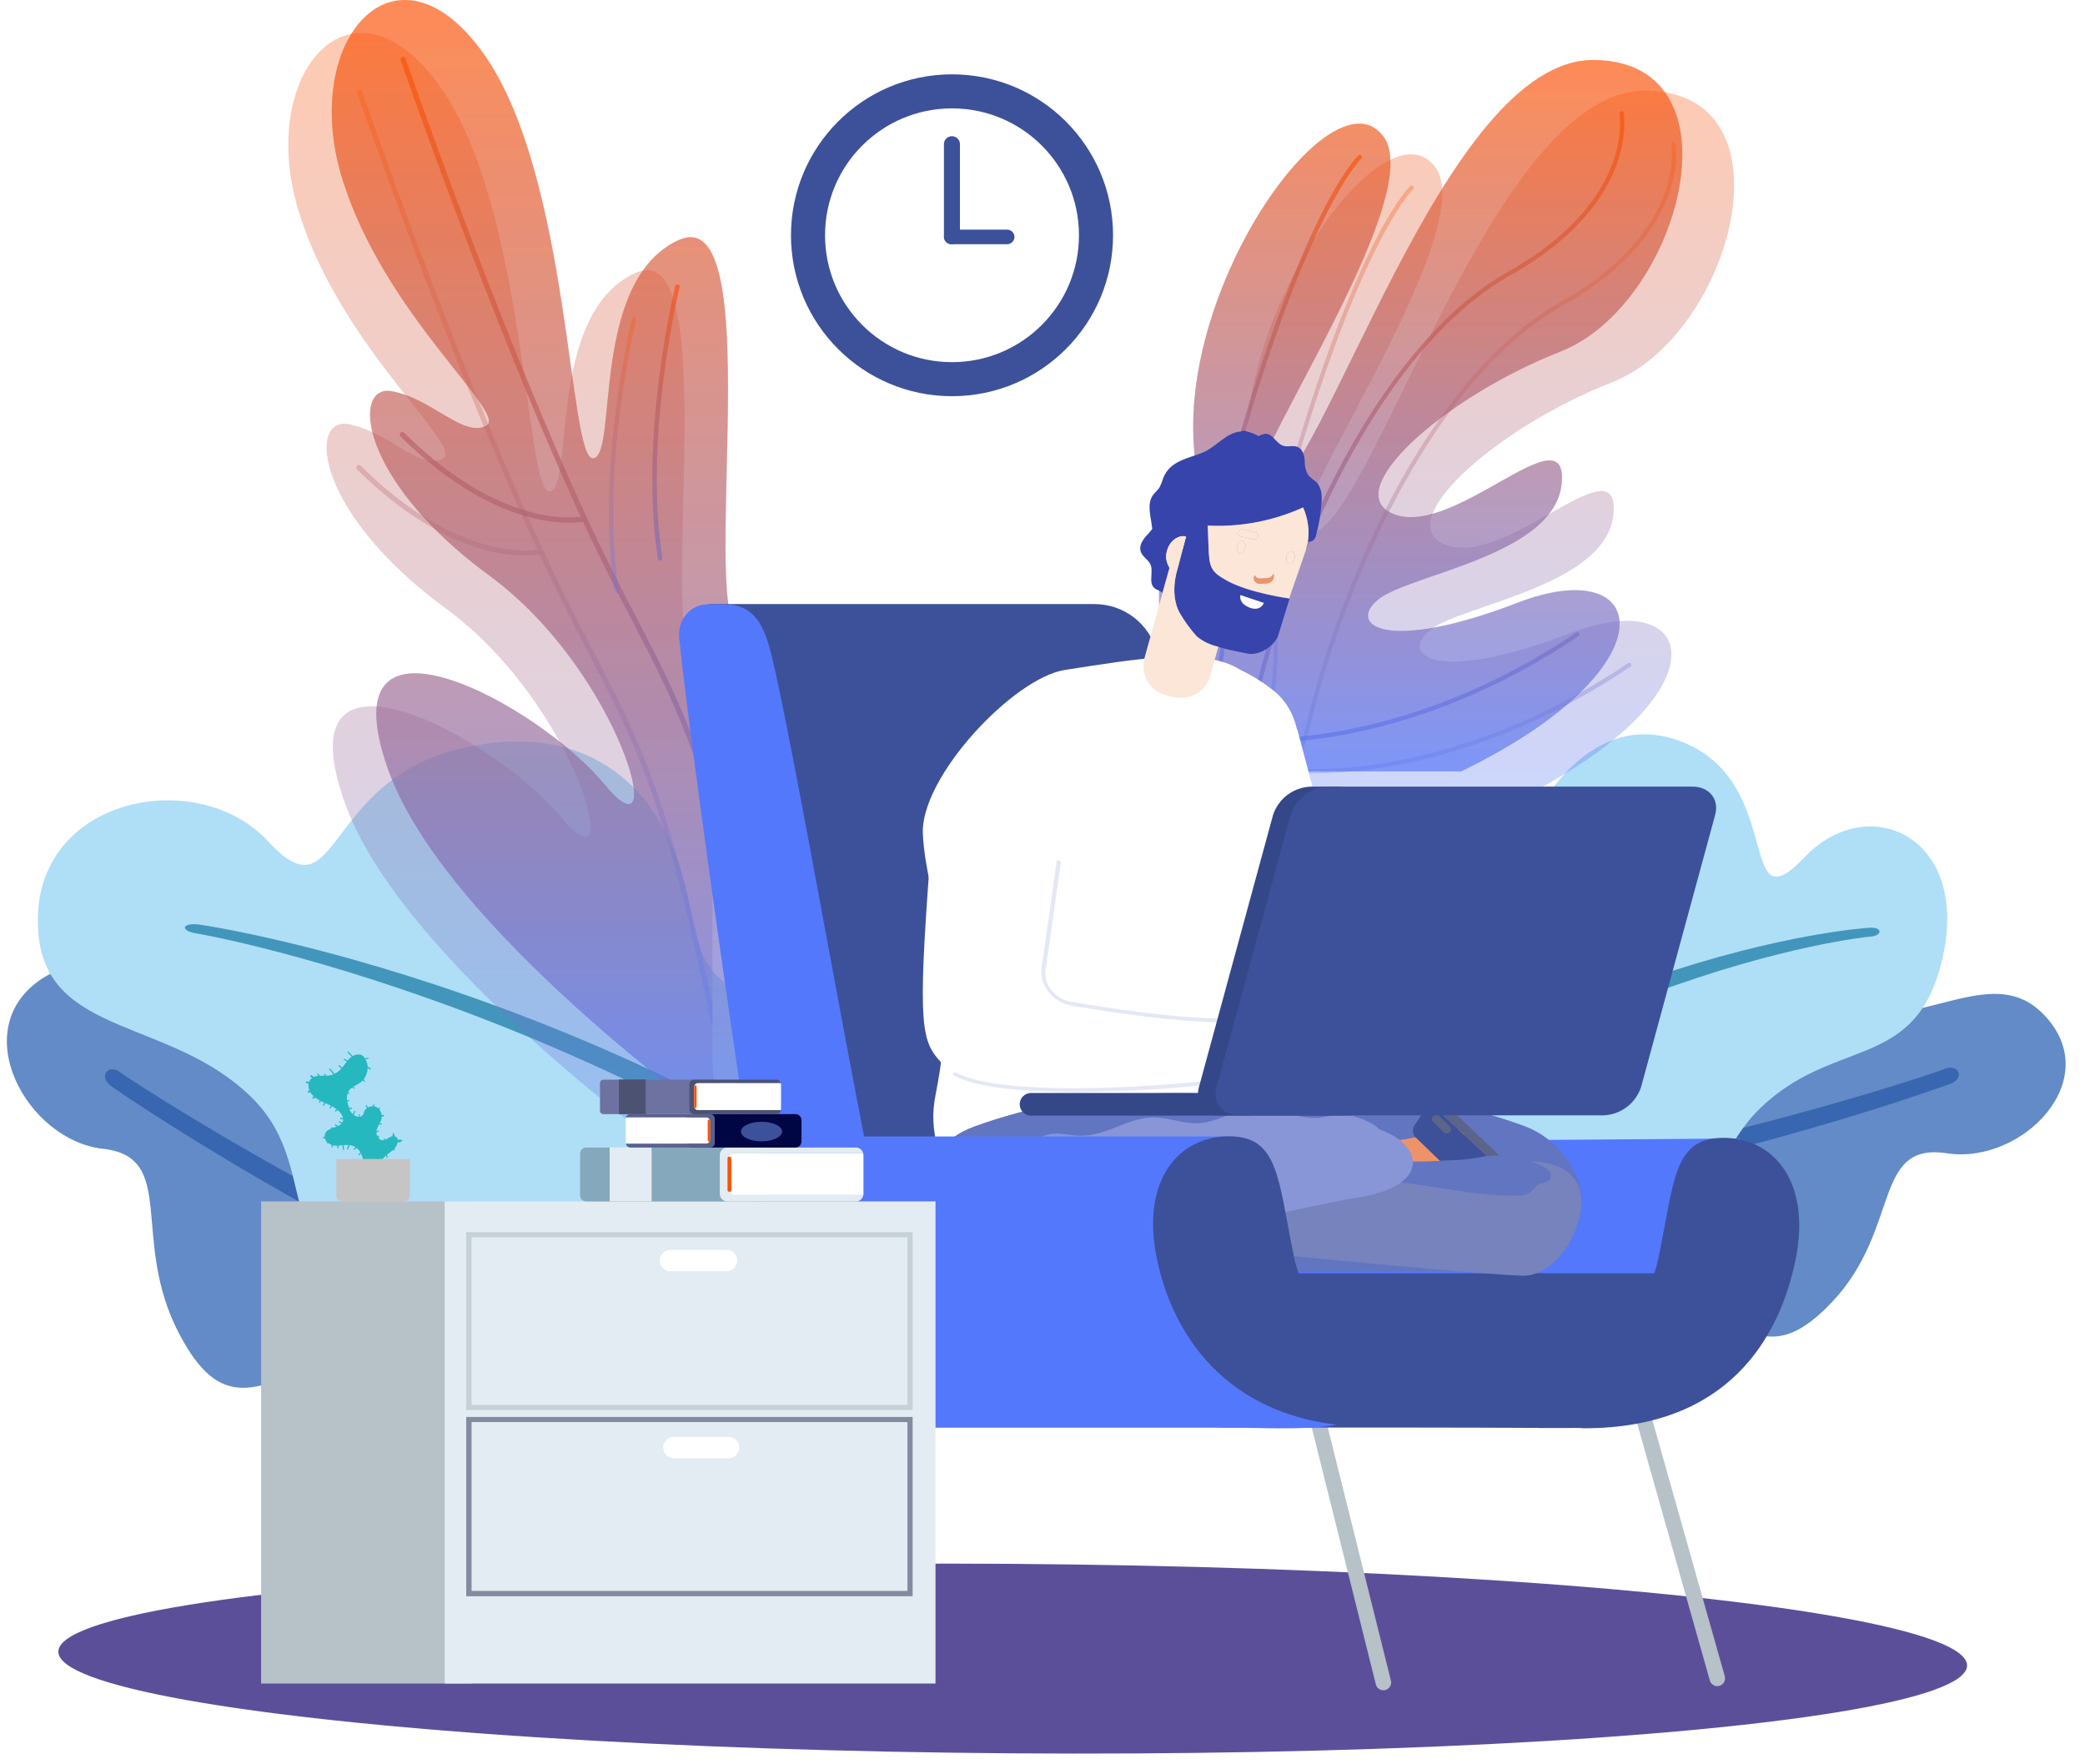 <svg width="260" height="220" viewBox="0 0 260 220" fill="none" xmlns="http://www.w3.org/2000/svg">
<path d="M5.331 121.98C12.645 117.237 18.703 126.967 28.676 128.566C38.668 130.164 44.52 119.235 57.41 130.999C65.361 138.248 54.507 144.211 66.772 150.164C79.038 156.116 81.221 151.527 85.546 158.144C93.092 169.645 75.589 186.979 63.339 180.988C51.088 174.998 52.406 163.107 42.124 168.504C31.845 173.919 27.427 175.918 22.379 166.381C16.137 154.571 22.261 144.273 12.82 143.242C3.379 142.211 -4.369 128.25 5.312 121.982L5.331 121.98Z" fill="#628BC7"/>
<path d="M116.34 177.463L114.999 180.062C66.044 171.636 14.044 135.625 13.7 135.32C12.238 134.02 13.68 132.543 15.139 133.825C15.483 134.13 67.988 169.127 116.34 177.463Z" fill="#3866B0"/>
<path d="M254.754 126.413C248.728 120.281 240.712 127.583 230.71 126.534C220.69 125.478 217.448 114.107 202.372 121.54C193.075 126.118 202.256 134.243 189.072 136.565C175.887 138.887 174.792 134.181 169.143 139.095C159.295 147.628 172.39 167.725 185.568 165.365C198.746 163.004 200.105 151.896 208.856 159.364C217.602 166.848 221.433 169.766 228.429 162.387C237.083 153.246 233.439 142.378 242.8 143.809C252.162 145.239 262.75 134.527 254.771 126.419L254.754 126.413Z" fill="#628BC7"/>
<path d="M135.322 150.255L136.117 152.931C185.398 156.333 243.045 135.25 243.439 135.049C245.116 134.194 244.003 132.519 242.332 133.359C241.938 133.559 183.998 153.603 135.322 150.255Z" fill="#3866B0"/>
<ellipse cx="126.285" cy="206.817" rx="119.012" ry="11.813" transform="rotate(0.417 126.285 206.817)" fill="#5C4F9A"/>
<path d="M4.792 116.484C5.964 129.293 21.262 126.938 31.319 136.787C41.394 146.634 31.271 159.331 54.471 162.833C68.76 164.992 67.795 158.26 81.904 175.144C94.331 190.013 96.812 166.214 110.782 170.421C128.807 175.852 130.422 136.129 113.834 127.878C97.246 119.626 89.017 130.204 86.081 113.405C83.129 96.608 71.96 89.987 57.701 93.275C40.048 97.355 42.437 114.662 33.425 104.906C24.412 95.15 3.255 99.556 4.792 116.484Z" fill="#AFDEF7"/>
<path d="M135.389 172.611C84.896 127.005 25.221 116.491 24.619 116.413C22.345 116.091 22.65 114.977 24.923 115.299C25.525 115.376 86.375 124.257 137.482 170.435L135.389 172.611Z" fill="#4396BB"/>
<path d="M241.837 121.002C238.269 133.36 228.462 129.55 219.543 138.145C210.612 146.737 214.688 160.105 198.28 161.216C188.174 161.902 190.284 155.442 177.107 170.486C165.501 183.734 168.988 160.312 158.653 163.025C145.317 166.528 152.84 127.683 165.818 121.292C178.795 114.9 182.053 126.016 187.675 109.948C193.309 93.883 202.277 88.542 211.182 93.157C222.204 98.879 216.841 115.497 225.035 106.889C233.228 98.282 246.544 104.669 241.837 121.002Z" fill="#AFDEF7"/>
<path d="M146.257 160.548C190.202 121.139 232.733 116.814 233.156 116.798C234.759 116.709 234.795 115.594 233.192 115.682C232.769 115.698 189.801 118.317 145.317 158.222L146.257 160.548Z" fill="#4396BB"/>
<path d="M60.226 6.585C71.158 21.788 70.868 57.505 73.98 57.151C77.092 56.797 73.518 35.025 84.612 29.944C95.706 24.863 87.511 74.035 91.898 78.647C92.858 79.656 93.591 79.373 94.259 78.304V128.033C94.259 137.687 102.155 145.586 111.808 145.586H113.515C114.761 146.805 114.561 147.617 111.796 147.611C100.812 147.589 94.47 143.708 94.47 143.708C84.29 136.44 54.723 114.12 48.325 95.744C40.566 73.458 67.187 87.807 75.451 97.874C83.714 107.941 77.417 83.796 61.023 71.776C44.63 59.755 43.834 47.839 48.882 48.784C53.929 49.727 57.703 54.547 60.613 53.1C63.522 51.654 47.823 39.245 42.63 22.121C37.436 4.996 49.295 -8.616 60.228 6.587L60.226 6.585Z" fill="url(#paint0_linear_637_21862)" fill-opacity="0.3"/>
<path d="M49.941 53.96C50.066 53.835 50.267 53.834 50.392 53.96C56.948 60.489 62.699 62.974 66.37 63.91C69.421 64.687 71.58 64.552 72.425 64.445C72.34 64.261 72.256 64.078 72.17 63.89C60.971 39.409 50.077 7.822 49.968 7.507C49.912 7.34 50 7.159 50.167 7.102C50.332 7.043 50.515 7.132 50.572 7.3C50.68 7.617 61.565 39.174 72.751 63.627C75.314 69.228 77.517 73.469 79.461 77.212C85.068 88.005 88.824 95.24 94.261 121.087V124.232C88.496 95.993 84.688 88.659 78.893 77.506C77.083 74.02 75.047 70.101 72.705 65.055C71.964 65.173 69.669 65.404 66.262 64.543C62.503 63.593 56.62 61.065 49.942 54.414C49.817 54.289 49.817 54.088 49.942 53.963L49.941 53.96Z" fill="url(#paint1_linear_637_21862)" fill-opacity="0.3"/>
<path d="M82.381 69.879C82.381 69.879 82.37 69.882 82.365 69.882C82.215 69.905 82.073 69.802 82.049 69.653C79.646 54.468 84.164 35.859 84.21 35.673C84.246 35.524 84.396 35.434 84.544 35.472C84.693 35.508 84.783 35.658 84.745 35.806C84.7 35.991 80.208 54.495 82.595 69.568C82.618 69.712 82.524 69.85 82.382 69.88L82.381 69.879Z" fill="url(#paint2_linear_637_21862)" fill-opacity="0.3"/>
<path d="M144.538 96.187V69.796C147.231 70.919 149.699 66.672 148.878 55.665C147.32 34.798 166.405 8.568 172.544 17.065C178.684 25.563 149.311 65.687 157.326 62.688C165.342 59.688 179.948 7.246 198.812 7.481C217.675 7.716 209.517 37.966 194.594 43.837C179.672 49.707 166.52 61.716 174.101 64.21C181.682 66.705 195.558 51.246 194.744 60.263C193.93 69.28 175.792 71.592 171.889 74.735C167.986 77.879 172.618 81.555 189.274 75.147C205.879 68.761 208.776 83.304 182.198 96.184H144.539L144.538 96.187Z" fill="url(#paint3_linear_637_21862)" fill-opacity="0.3"/>
<path d="M157.034 47.99C152.219 63.065 152.477 67.982 152.752 73.188C152.898 75.963 153.049 78.835 152.38 83.358C152.359 83.499 152.227 83.598 152.086 83.577C152.06 83.573 152.035 83.566 152.012 83.555C151.913 83.508 151.85 83.398 151.868 83.283C152.53 78.811 152.38 75.966 152.236 73.216C151.96 67.961 151.697 62.997 156.541 47.832C163.93 24.698 169.178 19.586 169.398 19.379C169.502 19.282 169.665 19.286 169.764 19.39C169.862 19.494 169.857 19.658 169.753 19.756C169.7 19.806 164.365 25.038 157.035 47.989L157.034 47.99Z" fill="url(#paint4_linear_637_21862)" fill-opacity="0.3"/>
<path d="M155.141 92.533C154.705 93.805 154.255 95.024 153.797 96.187H153.24C154.527 92.939 155.761 89.248 156.777 85.158C159.169 75.529 163.262 65.091 168.006 56.521C173.983 45.723 180.946 37.879 188.138 33.84C196.309 29.252 199.631 24.148 200.977 20.672C202.434 16.916 201.959 14.202 201.954 14.176C201.927 14.034 202.02 13.9 202.162 13.873C202.302 13.847 202.438 13.94 202.464 14.08C202.485 14.195 202.971 16.938 201.475 20.824C200.103 24.388 196.719 29.617 188.392 34.292C171.473 43.792 160.876 70.815 157.281 85.283C156.688 87.667 156.022 89.918 155.313 92.025C156.505 92.105 160.952 92.287 167.358 91.117C174.291 89.852 184.986 86.698 196.562 78.87C196.68 78.789 196.842 78.821 196.923 78.939C197.003 79.058 196.971 79.219 196.853 79.3C185.202 87.179 174.434 90.353 167.452 91.628C160.738 92.855 156.136 92.608 155.143 92.533H155.141Z" fill="url(#paint5_linear_637_21862)" fill-opacity="0.3"/>
<path d="M60.226 6.585C71.158 21.788 70.868 57.505 73.98 57.151C77.092 56.797 73.518 35.025 84.612 29.944C95.706 24.863 87.511 74.035 91.898 78.647C92.858 79.656 93.591 79.373 94.259 78.304V128.033C94.259 137.687 102.155 145.586 111.808 145.586H113.515C114.761 146.805 114.561 147.617 111.796 147.611C100.812 147.589 94.47 143.708 94.47 143.708C84.29 136.44 54.723 114.12 48.325 95.744C40.566 73.458 67.187 87.807 75.451 97.874C83.714 107.941 77.417 83.796 61.023 71.776C44.63 59.755 43.834 47.839 48.882 48.784C53.929 49.727 57.703 54.547 60.613 53.1C63.522 51.654 47.823 39.245 42.63 22.121C37.436 4.996 49.295 -8.616 60.228 6.587L60.226 6.585Z" fill="url(#paint6_linear_637_21862)" fill-opacity="0.3"/>
<path d="M49.941 53.96C50.066 53.835 50.267 53.834 50.392 53.96C56.948 60.489 62.699 62.974 66.37 63.91C69.421 64.687 71.58 64.552 72.425 64.445C72.34 64.261 72.256 64.078 72.17 63.89C60.971 39.409 50.077 7.822 49.968 7.507C49.912 7.34 50 7.159 50.167 7.102C50.332 7.043 50.515 7.132 50.572 7.3C50.68 7.617 61.565 39.174 72.751 63.627C75.314 69.228 77.517 73.469 79.461 77.212C85.068 88.005 88.824 95.24 94.261 121.087V124.232C88.496 95.993 84.688 88.659 78.893 77.506C77.083 74.02 75.047 70.101 72.705 65.055C71.964 65.173 69.669 65.404 66.262 64.543C62.503 63.593 56.62 61.065 49.942 54.414C49.817 54.289 49.817 54.088 49.942 53.963L49.941 53.96Z" fill="url(#paint7_linear_637_21862)" fill-opacity="0.3"/>
<path d="M82.381 69.879C82.381 69.879 82.37 69.882 82.365 69.882C82.215 69.905 82.073 69.802 82.049 69.653C79.646 54.468 84.164 35.859 84.21 35.673C84.246 35.524 84.396 35.434 84.544 35.472C84.693 35.508 84.783 35.658 84.745 35.806C84.7 35.991 80.208 54.495 82.595 69.568C82.618 69.712 82.524 69.85 82.382 69.88L82.381 69.879Z" fill="url(#paint8_linear_637_21862)" fill-opacity="0.3"/>
<path d="M144.538 96.187V69.796C147.231 70.919 149.699 66.672 148.878 55.665C147.32 34.798 166.405 8.568 172.544 17.065C178.684 25.563 149.311 65.687 157.326 62.688C165.342 59.688 179.948 7.246 198.812 7.481C217.675 7.716 209.517 37.966 194.594 43.837C179.672 49.707 166.52 61.716 174.101 64.21C181.682 66.705 195.558 51.246 194.744 60.263C193.93 69.28 175.792 71.592 171.889 74.735C167.986 77.879 172.618 81.555 189.274 75.147C205.879 68.761 208.776 83.304 182.198 96.184H144.539L144.538 96.187Z" fill="url(#paint9_linear_637_21862)" fill-opacity="0.3"/>
<path d="M157.034 47.99C152.219 63.065 152.477 67.982 152.752 73.188C152.898 75.963 153.049 78.835 152.38 83.358C152.359 83.499 152.227 83.598 152.086 83.577C152.06 83.573 152.035 83.566 152.012 83.555C151.913 83.508 151.85 83.398 151.868 83.283C152.53 78.811 152.38 75.966 152.236 73.216C151.96 67.961 151.697 62.997 156.541 47.832C163.93 24.698 169.178 19.586 169.398 19.379C169.502 19.282 169.665 19.286 169.764 19.39C169.862 19.494 169.857 19.658 169.753 19.756C169.7 19.806 164.365 25.038 157.035 47.989L157.034 47.99Z" fill="url(#paint10_linear_637_21862)" fill-opacity="0.3"/>
<path d="M155.141 92.533C154.705 93.805 154.255 95.024 153.797 96.187H153.24C154.527 92.939 155.761 89.248 156.777 85.158C159.169 75.529 163.262 65.091 168.006 56.521C173.983 45.723 180.946 37.879 188.138 33.84C196.309 29.252 199.631 24.148 200.977 20.672C202.434 16.916 201.959 14.202 201.954 14.176C201.927 14.034 202.02 13.9 202.162 13.873C202.302 13.847 202.438 13.94 202.464 14.08C202.485 14.195 202.971 16.938 201.475 20.824C200.103 24.388 196.719 29.617 188.392 34.292C171.473 43.792 160.876 70.815 157.281 85.283C156.688 87.667 156.022 89.918 155.313 92.025C156.505 92.105 160.952 92.287 167.358 91.117C174.291 89.852 184.986 86.698 196.562 78.87C196.68 78.789 196.842 78.821 196.923 78.939C197.003 79.058 196.971 79.219 196.853 79.3C185.202 87.179 174.434 90.353 167.452 91.628C160.738 92.855 156.136 92.608 155.143 92.533H155.141Z" fill="url(#paint11_linear_637_21862)" fill-opacity="0.3"/>
<path d="M60.226 6.585C71.158 21.788 70.868 57.505 73.98 57.151C77.092 56.797 73.518 35.025 84.612 29.944C95.706 24.863 87.511 74.035 91.898 78.647C92.858 79.656 93.591 79.373 94.259 78.304V128.033C94.259 137.687 102.155 145.586 111.808 145.586H113.515C114.761 146.805 114.561 147.617 111.796 147.611C100.812 147.589 94.47 143.708 94.47 143.708C84.29 136.44 54.723 114.12 48.325 95.744C40.566 73.458 67.187 87.807 75.451 97.874C83.714 107.941 77.417 83.796 61.023 71.776C44.63 59.755 43.834 47.839 48.882 48.784C53.929 49.727 57.703 54.547 60.613 53.1C63.522 51.654 47.823 39.245 42.63 22.121C37.436 4.996 49.295 -8.616 60.228 6.587L60.226 6.585Z" fill="url(#paint12_linear_637_21862)" fill-opacity="0.3"/>
<path d="M49.941 53.96C50.066 53.835 50.267 53.834 50.392 53.96C56.948 60.489 62.699 62.974 66.37 63.91C69.421 64.687 71.58 64.552 72.425 64.445C72.34 64.261 72.256 64.078 72.17 63.89C60.971 39.409 50.077 7.822 49.968 7.507C49.912 7.34 50 7.159 50.167 7.102C50.332 7.043 50.515 7.132 50.572 7.3C50.68 7.617 61.565 39.174 72.751 63.627C75.314 69.228 77.517 73.469 79.461 77.212C85.068 88.005 88.824 95.24 94.261 121.087V124.232C88.496 95.993 84.688 88.659 78.893 77.506C77.083 74.02 75.047 70.101 72.705 65.055C71.964 65.173 69.669 65.404 66.262 64.543C62.503 63.593 56.62 61.065 49.942 54.414C49.817 54.289 49.817 54.088 49.942 53.963L49.941 53.96Z" fill="url(#paint13_linear_637_21862)" fill-opacity="0.3"/>
<path d="M82.381 69.879C82.381 69.879 82.37 69.882 82.365 69.882C82.215 69.905 82.073 69.802 82.049 69.653C79.646 54.468 84.164 35.859 84.21 35.673C84.246 35.524 84.396 35.434 84.544 35.472C84.693 35.508 84.783 35.658 84.745 35.806C84.7 35.991 80.208 54.495 82.595 69.568C82.618 69.712 82.524 69.85 82.382 69.88L82.381 69.879Z" fill="url(#paint14_linear_637_21862)" fill-opacity="0.3"/>
<path d="M144.538 96.187V69.796C147.231 70.919 149.699 66.672 148.878 55.665C147.32 34.798 166.405 8.568 172.544 17.065C178.684 25.563 149.311 65.687 157.326 62.688C165.342 59.688 179.948 7.246 198.812 7.481C217.675 7.716 209.517 37.966 194.594 43.837C179.672 49.707 166.52 61.716 174.101 64.21C181.682 66.705 195.558 51.246 194.744 60.263C193.93 69.28 175.792 71.592 171.889 74.735C167.986 77.879 172.618 81.555 189.274 75.147C205.879 68.761 208.776 83.304 182.198 96.184H144.539L144.538 96.187Z" fill="url(#paint15_linear_637_21862)" fill-opacity="0.3"/>
<path d="M157.034 47.99C152.219 63.065 152.477 67.982 152.752 73.188C152.898 75.963 153.049 78.835 152.38 83.358C152.359 83.499 152.227 83.598 152.086 83.577C152.06 83.573 152.035 83.566 152.012 83.555C151.913 83.508 151.85 83.398 151.868 83.283C152.53 78.811 152.38 75.966 152.236 73.216C151.96 67.961 151.697 62.997 156.541 47.832C163.93 24.698 169.178 19.586 169.398 19.379C169.502 19.282 169.665 19.286 169.764 19.39C169.862 19.494 169.857 19.658 169.753 19.756C169.7 19.806 164.365 25.038 157.035 47.989L157.034 47.99Z" fill="url(#paint16_linear_637_21862)" fill-opacity="0.3"/>
<path d="M155.141 92.533C154.705 93.805 154.255 95.024 153.797 96.187H153.24C154.527 92.939 155.761 89.248 156.777 85.158C159.169 75.529 163.262 65.091 168.006 56.521C173.983 45.723 180.946 37.879 188.138 33.84C196.309 29.252 199.631 24.148 200.977 20.672C202.434 16.916 201.959 14.202 201.954 14.176C201.927 14.034 202.02 13.9 202.162 13.873C202.302 13.847 202.438 13.94 202.464 14.08C202.485 14.195 202.971 16.938 201.475 20.824C200.103 24.388 196.719 29.617 188.392 34.292C171.473 43.792 160.876 70.815 157.281 85.283C156.688 87.667 156.022 89.918 155.313 92.025C156.505 92.105 160.952 92.287 167.358 91.117C174.291 89.852 184.986 86.698 196.562 78.87C196.68 78.789 196.842 78.821 196.923 78.939C197.003 79.058 196.971 79.219 196.853 79.3C185.202 87.179 174.434 90.353 167.452 91.628C160.738 92.855 156.136 92.608 155.143 92.533H155.141Z" fill="url(#paint17_linear_637_21862)" fill-opacity="0.3"/>
<path d="M54.807 10.694C65.739 25.896 65.449 61.614 68.561 61.26C71.674 60.906 68.099 39.134 79.194 34.053C90.288 28.972 82.092 78.144 86.479 82.756C87.439 83.765 88.172 83.482 88.841 82.413V132.142C88.841 141.796 96.737 149.695 106.39 149.695H108.096C109.342 150.914 109.143 151.725 106.377 151.72C95.394 151.698 89.052 147.817 89.052 147.817C78.872 140.549 49.304 118.229 42.907 99.853C35.148 77.567 61.768 91.916 70.032 101.983C78.296 112.05 71.998 87.905 55.605 75.885C39.212 63.863 38.415 51.947 43.463 52.892C48.511 53.836 52.285 58.656 55.194 57.209C58.104 55.763 42.404 43.354 37.211 26.23C32.018 9.105 43.877 -4.507 54.81 10.696L54.807 10.694Z" fill="url(#paint18_linear_637_21862)" fill-opacity="0.3"/>
<path d="M44.522 58.069C44.647 57.944 44.848 57.943 44.973 58.069C51.529 64.598 57.28 67.083 60.951 68.019C64.002 68.796 66.161 68.661 67.006 68.554C66.921 68.37 66.837 68.186 66.751 67.999C55.552 43.518 44.658 11.931 44.55 11.616C44.493 11.449 44.581 11.267 44.748 11.21C44.913 11.152 45.096 11.241 45.153 11.409C45.261 11.725 56.146 43.283 67.332 67.736C69.895 73.337 72.098 77.578 74.042 81.321C79.649 92.114 83.405 99.349 88.842 125.196V128.341C83.077 100.102 79.269 92.768 73.475 81.615C71.664 78.129 69.628 74.21 67.286 69.163C66.545 69.281 64.251 69.513 60.843 68.651C57.084 67.702 51.201 65.174 44.523 58.523C44.398 58.398 44.398 58.197 44.523 58.072L44.522 58.069Z" fill="url(#paint19_linear_637_21862)" fill-opacity="0.3"/>
<path d="M76.962 73.988C76.962 73.988 76.951 73.99 76.946 73.99C76.796 74.014 76.654 73.911 76.631 73.761C74.228 58.577 78.745 39.968 78.791 39.782C78.827 39.633 78.977 39.543 79.125 39.581C79.274 39.617 79.364 39.767 79.326 39.915C79.281 40.1 74.789 58.603 77.176 73.677C77.2 73.821 77.105 73.958 76.964 73.989L76.962 73.988Z" fill="url(#paint20_linear_637_21862)" fill-opacity="0.3"/>
<path d="M150.997 100.006V73.615C153.69 74.738 156.159 70.491 155.337 59.484C153.779 38.617 172.864 12.386 179.004 20.884C185.143 29.382 155.77 69.505 163.786 66.506C171.801 63.507 186.407 11.065 205.272 11.3C224.134 11.534 215.976 41.785 201.054 47.656C186.131 53.526 172.979 65.535 180.56 68.029C188.142 70.524 202.018 55.065 201.203 64.082C200.389 73.099 182.252 75.411 178.349 78.554C174.446 81.698 179.077 85.374 195.734 78.966C212.338 72.579 215.235 87.123 188.658 100.003H150.999L150.997 100.006Z" fill="url(#paint21_linear_637_21862)" fill-opacity="0.3"/>
<path d="M163.493 51.809C158.679 66.884 158.937 71.801 159.211 77.007C159.357 79.782 159.508 82.654 158.84 87.177C158.819 87.318 158.687 87.417 158.545 87.396C158.519 87.392 158.494 87.385 158.472 87.374C158.372 87.327 158.31 87.217 158.328 87.102C158.989 82.63 158.84 79.785 158.695 77.034C158.419 71.78 158.157 66.816 163.001 51.651C170.389 28.517 175.638 23.404 175.857 23.198C175.961 23.101 176.125 23.105 176.223 23.209C176.322 23.313 176.316 23.477 176.212 23.575C176.16 23.625 170.825 28.857 163.495 51.808L163.493 51.809Z" fill="url(#paint22_linear_637_21862)" fill-opacity="0.3"/>
<path d="M161.601 96.352C161.165 97.624 160.715 98.843 160.257 100.006H159.7C160.986 96.758 162.221 93.067 163.237 88.977C165.629 79.348 169.722 68.91 174.466 60.34C180.443 49.541 187.406 41.697 194.598 37.659C202.769 33.071 206.091 27.966 207.437 24.491C208.894 20.734 208.419 18.021 208.413 17.995C208.387 17.853 208.48 17.719 208.622 17.692C208.762 17.666 208.898 17.759 208.924 17.899C208.945 18.014 209.431 20.756 207.935 24.642C206.563 28.206 203.179 33.436 194.852 38.111C177.933 47.611 167.336 74.633 163.741 89.102C163.148 91.486 162.482 93.737 161.773 95.844C162.965 95.924 167.412 96.106 173.818 94.936C180.751 93.67 191.446 90.517 203.022 82.689C203.14 82.608 203.302 82.64 203.382 82.758C203.463 82.877 203.431 83.038 203.313 83.119C191.662 90.997 180.894 94.171 173.912 95.447C167.198 96.674 162.596 96.427 161.603 96.352H161.601Z" fill="url(#paint23_linear_637_21862)" fill-opacity="0.3"/>
<g filter="url(#filter0_d_637_21862)">
<path d="M88.356 73.831L109.321 159.779H165.514L144.268 79.81C143.814 78.097 142.807 76.581 141.402 75.499C139.998 74.418 138.276 73.831 136.504 73.831H88.356Z" fill="#3C5199"/>
<path d="M203.144 165.296H201.128L213.217 208.05C213.275 208.254 213.398 208.433 213.567 208.561C213.736 208.689 213.942 208.759 214.154 208.759C214.242 208.76 214.329 208.746 214.412 208.718C214.654 208.648 214.86 208.487 214.986 208.268C215.111 208.05 215.147 207.79 215.086 207.546L203.144 165.296Z" fill="#B6C1C8"/>
<path d="M162.777 165.296H160.779L171.567 208.537C171.618 208.746 171.738 208.933 171.908 209.066C172.079 209.198 172.288 209.27 172.504 209.269C172.583 209.271 172.662 209.261 172.739 209.24C172.862 209.21 172.979 209.155 173.081 209.08C173.184 209.005 173.271 208.91 173.336 208.801C173.402 208.692 173.446 208.571 173.465 208.445C173.484 208.32 173.478 208.191 173.448 208.068L162.777 165.296Z" fill="#B6C1C8"/>
<path d="M217.013 140.463L154.703 140.926L163.908 170.636L200.677 174.846C206.724 175.532 212.267 171.844 213.058 166.638L217.013 140.463Z" fill="#5378FC"/>
<path d="M105.248 163.701V207.464C105.267 207.708 105.377 207.936 105.557 208.102C105.737 208.269 105.973 208.361 106.218 208.361C106.463 208.361 106.699 208.269 106.878 208.102C107.058 207.936 107.169 207.708 107.188 207.464V163.701H105.248Z" fill="#91B4DE"/>
<path d="M148.955 157.276C149.975 161.174 150.971 164.686 151.832 167.611C153.426 172.993 147.144 176.505 152.969 176.505C169.604 176.505 182.36 176.505 192.228 176.557V157.276H148.955Z" fill="#3C5199"/>
<path d="M210.292 157.276H191.94V176.569C200.501 176.569 195.978 176.569 199.974 176.505L210.292 157.276Z" fill="#3C5199"/>
<path d="M153.742 157.499C149.981 157.927 141.742 158.296 136.404 158.671C134.722 158.671 133.076 159.07 131.523 159.035C123.46 158.871 113.148 162.224 110.575 153.26C107.921 143.998 98.481 88.188 95.926 79.136C95.042 76.006 93.653 73.86 90.401 73.86H88.291C86.024 73.86 84.489 75.807 84.7 78.07C85.701 88.868 95.03 155.711 97.901 167.641C99.196 173.022 103.116 176.534 107.862 176.534H154.78C156.83 176.534 166.212 176.991 168.081 175.643C173.419 171.791 163.44 167.436 161.77 162.798C160.1 158.161 158.541 156.954 153.742 157.499Z" fill="#5378FC"/>
<path d="M137.652 149.315C137.804 149.373 137.968 149.426 138.127 149.479L137.652 149.315Z" fill="#FFB288"/>
<path d="M153.267 165.161C153.141 165.156 153.02 165.111 152.922 165.031C152.824 164.952 152.754 164.843 152.722 164.721L149.752 150.827C148.621 145.551 144.396 141.84 139.474 141.84H105.571C105.483 141.868 105.39 141.874 105.3 141.859C105.209 141.843 105.123 141.807 105.049 141.752C104.976 141.698 104.915 141.627 104.874 141.545C104.833 141.463 104.811 141.372 104.811 141.28C104.811 141.189 104.833 141.098 104.874 141.016C104.915 140.934 104.976 140.863 105.049 140.808C105.123 140.754 105.209 140.718 105.3 140.702C105.39 140.687 105.483 140.693 105.571 140.721H139.474C144.929 140.721 149.605 144.783 150.847 150.593L153.812 164.487C153.836 164.631 153.806 164.778 153.726 164.901C153.647 165.023 153.525 165.112 153.385 165.149C153.346 165.158 153.307 165.162 153.267 165.161Z" fill="#282F39"/>
<path d="M206.794 155.453C204.784 165.225 191.354 176.598 197.589 176.598C215.437 176.598 221.888 165.389 223.898 155.629C225.908 145.868 221.167 140.386 214.915 140.386C208.663 140.386 208.81 145.692 206.794 155.453Z" fill="#3C5199"/>
<path d="M138.923 150.522C139.076 150.586 139.232 150.641 139.392 150.687L138.923 150.522Z" fill="#FFB288"/>
<path d="M117.723 143.165C117.328 142.685 117.051 142.119 116.915 141.512C116.311 139.431 116.22 137.234 116.651 135.11C120.102 117.523 115.538 111.227 115.081 102.527C114.712 95.463 126.355 83.029 132.818 82.038C141.46 80.707 150.103 79.148 154.627 82.003C156.13 82.718 157.545 83.603 158.846 84.641C162.484 87.613 162.947 93.159 160.252 98.805C151.627 116.825 155.564 123.726 154.275 135.908C153.982 138.786 151.99 140.967 149.418 141.184C140.535 141.981 132.73 145.645 120.788 144.009C119.727 143.863 118.561 143.91 117.723 143.153V143.165Z" fill="white"/>
<path d="M161.77 89.448L169.54 118.76C170.454 122.336 166.024 127.079 161.741 127.079H149.623C147.332 127.079 146.447 124.98 147.789 122.729L149.518 119.833L154.879 118.168C154.879 118.168 153.045 97.011 161.77 89.448Z" fill="white"/>
<path d="M153.947 125.408C151.334 125.379 145.99 125.408 133.298 123.262C131.341 122.928 129.7 120.917 129.947 119.118L132.22 103.084C132.252 102.692 132.232 102.298 132.161 101.912C132.055 101.471 131.81 101.076 131.461 100.785C131.113 100.495 130.68 100.325 130.228 100.299L117.964 95.111C117.378 95.111 116.364 100.71 116.317 101.29C114.407 125.326 114.741 127.941 117.015 130.602C117.196 130.813 117.39 131.018 117.6 131.241L117.847 131.511C121.778 135.767 144.361 134.131 154.797 132.683C155.212 132.71 155.629 132.71 156.045 132.683C156.211 132.669 156.372 132.615 156.514 132.527C156.657 132.439 156.776 132.32 156.864 132.177C156.952 132.035 157.005 131.874 157.019 131.707C157.034 131.541 157.009 131.373 156.947 131.218L155.834 127.003C155.724 126.573 155.484 126.189 155.146 125.903C154.807 125.617 154.388 125.444 153.947 125.408Z" fill="white"/>
<path d="M134.107 134.676C141.117 134.64 148.117 134.162 155.067 133.246C155.48 133.278 155.895 133.278 156.309 133.246C156.502 133.23 156.689 133.169 156.855 133.067C157.02 132.965 157.159 132.826 157.261 132.66C157.362 132.495 157.423 132.308 157.439 132.114C157.455 131.92 157.425 131.726 157.352 131.546L156.238 127.337C156.099 126.837 155.806 126.394 155.401 126.07C155.02 125.741 154.538 125.55 154.035 125.531H153.649C151.006 125.531 145.504 125.443 133.427 123.391C132.529 123.217 131.722 122.726 131.154 122.008C130.866 121.681 130.647 121.299 130.512 120.884C130.377 120.47 130.328 120.032 130.369 119.598L132.279 106.115C132.28 106.044 132.26 105.974 132.221 105.915C132.183 105.855 132.127 105.809 132.062 105.781C131.915 105.722 131.792 105.781 131.775 105.898L129.865 119.381C129.818 119.896 129.878 120.415 130.039 120.906C130.2 121.397 130.46 121.849 130.802 122.236C131.477 123.09 132.435 123.675 133.503 123.884C145.621 125.941 151.146 126 153.807 126.029H154.193C154.549 126.045 154.889 126.179 155.16 126.41C155.444 126.641 155.649 126.955 155.746 127.307L156.854 131.517C156.906 131.647 156.928 131.787 156.917 131.928C156.905 132.068 156.861 132.203 156.789 132.323C156.716 132.443 156.616 132.545 156.497 132.619C156.378 132.694 156.243 132.74 156.104 132.753C155.696 132.78 155.287 132.78 154.879 132.753C146.289 133.967 125.435 135.509 119.171 132.249C119.036 132.179 118.901 132.214 118.866 132.337C118.86 132.407 118.875 132.477 118.909 132.538C118.944 132.599 118.996 132.647 119.06 132.677C121.948 134.155 127.779 134.676 134.107 134.676Z" fill="#E4E8F4"/>
<path d="M116.833 153.289L119.552 155.13C124.937 151.789 129.384 151.156 137.506 151.941L167.055 148.066C169.036 146.894 170.964 145.586 172.85 144.209C172.311 140.345 169.921 136.84 164.747 136.154C150.098 134.207 135.83 133.756 121.386 139.009C119.69 139.645 118.17 140.677 116.954 142.02C115.738 143.363 114.861 144.978 114.396 146.729C114.057 147.94 114.111 149.227 114.549 150.406C114.986 151.584 115.786 152.594 116.833 153.289Z" fill="#6175C1"/>
<path d="M181.446 157.018C189.649 156.221 186.526 151.677 191.929 155.031L194.425 153.342C195.571 152.57 196.433 151.444 196.878 150.135C197.324 148.826 197.328 147.408 196.892 146.096C196.376 144.458 195.493 142.96 194.311 141.714C193.129 140.469 191.679 139.51 190.071 138.909C175.651 133.633 161.359 134.114 146.711 136.06C141.566 136.746 139.146 140.246 138.613 144.115C140.564 145.539 122.341 155.969 124.403 157.176L181.446 157.018Z" fill="#6175C1"/>
<path d="M183.573 142.872C173.677 145.598 174.462 145.264 172.176 146.026L170.882 140.492C170.782 140.076 171.579 141.031 172.235 141.078L182.343 139.319L183.573 142.872Z" fill="#EE9369"/>
<path d="M180.456 144.121L186.597 147.052C188.103 147.767 189.081 147.181 189.204 146.155L178.259 136.019L176.401 138.798C176.24 139.037 176.168 139.326 176.198 139.613C176.228 139.9 176.358 140.168 176.565 140.369L180.456 144.121Z" fill="#3C5199"/>
<path d="M178.258 135.99L178.528 135.48C178.692 135.157 179.219 135.216 179.618 135.597L188.026 143.581C188.402 143.889 188.702 144.278 188.905 144.719C189.108 145.159 189.208 145.641 189.198 146.126L178.258 135.99Z" fill="#5D6489"/>
<path d="M179.46 137.672L180.796 138.962C180.886 139.061 180.935 139.191 180.932 139.325C180.93 139.459 180.877 139.587 180.784 139.683C180.691 139.78 180.564 139.837 180.43 139.843C180.296 139.85 180.165 139.805 180.063 139.718L178.733 138.422C178.634 138.326 178.576 138.194 178.574 138.056C178.572 137.917 178.625 137.783 178.721 137.684C178.818 137.584 178.95 137.527 179.088 137.525C179.227 137.523 179.36 137.576 179.46 137.672Z" fill="#5D6489"/>
<path d="M124.866 149.626C131.405 150.171 135.009 150.212 139.199 150.241L139.784 144.965C139.831 144.543 139.286 144.256 138.642 144.379L125.259 146.624C121.737 147.204 121.544 149.35 124.866 149.626Z" fill="#FF9985"/>
<path d="M142.351 144.414C158.799 142.368 176.389 143.646 189.843 143.294C194.003 143.189 197.366 144.549 197.185 148.699C197.015 152.621 193.739 157.722 189.808 157.575C180.936 157.247 144.888 153.407 141.701 153.366C129.642 153.207 133.826 145.475 142.351 144.414Z" fill="#7683BC"/>
<path d="M142.439 145.071C144.197 144.69 148.346 142.005 159.918 142.327C163.37 142.427 168.122 143.564 171.526 143.036C172.85 142.837 173.899 143.623 175.235 143.54C177.386 143.435 179.683 143.177 181.833 143.154C182.982 143.059 184.124 142.901 185.255 142.679C187.452 142.406 189.681 142.741 191.701 143.646C192.251 143.898 193.4 144.303 193.4 145.059C193.4 146.003 192.316 145.921 191.736 146.278C191.372 146.507 191.15 146.923 190.822 147.187C190.33 147.493 189.753 147.635 189.175 147.591C184.353 147.668 179.606 146.524 174.819 145.944C170.352 145.49 165.862 145.284 161.372 145.329L155.307 145.293L142.439 145.071Z" fill="#6175C1"/>
<path d="M167.993 138.716C151.416 138.663 134.165 142.046 120.712 143.318C119.768 143.416 118.854 143.702 118.022 144.159C117.19 144.615 116.457 145.233 115.867 145.977C115.277 146.72 114.84 147.573 114.584 148.487C114.327 149.401 114.255 150.357 114.372 151.299C114.489 152.241 114.792 153.15 115.264 153.973C115.737 154.797 116.368 155.518 117.122 156.094C117.876 156.67 118.738 157.09 119.656 157.329C120.574 157.568 121.531 157.622 122.47 157.487C131.259 156.092 165.619 148.342 168.76 147.92C180.719 146.313 176.583 138.745 167.993 138.716Z" fill="#8896D8"/>
<path d="M167.149 137.437C166.288 137.473 165.455 137.772 164.6 137.871C161.846 138.182 159.197 136.441 156.432 136.64C154.041 136.816 151.926 138.399 149.535 138.563C147.59 138.68 145.697 137.813 143.746 137.842C140.664 137.889 137.916 140.14 134.834 140.128C133.474 140.128 132.103 139.671 130.773 139.964C129.273 140.298 128.124 141.512 126.671 142.057C125.583 142.359 124.469 142.556 123.343 142.643C120.591 143.11 118.117 144.601 116.417 146.817C117.636 147.339 119.03 147.222 120.343 147.034C124.298 146.448 128.142 145.334 132.062 144.595C142.609 142.608 153.52 143.528 164.254 142.837C165.907 142.731 171.819 142.743 172.458 140.767C173.096 138.792 168.502 137.379 167.149 137.437Z" fill="#8896D8"/>
<path d="M153.244 140.216H102.864L112.069 170.871L159.789 176.504L153.244 140.216Z" fill="#5378FC"/>
<path d="M161.365 155.259C163.375 165.026 177.532 176.428 171.28 176.428C153.437 176.428 146.271 165.202 144.256 155.435C142.24 145.668 146.992 140.193 153.244 140.193C159.496 140.193 159.35 145.51 161.365 155.259Z" fill="#3C5199"/>
<path d="M164.113 58.589C163.792 58.354 163.485 58.102 163.193 57.832C162.841 57.268 162.67 56.609 162.701 55.945C162.642 55.282 162.449 54.532 161.851 54.256C161.254 53.981 160.592 54.291 160 54.086C159.121 53.793 158.664 52.498 157.738 52.603C157.459 52.673 157.187 52.765 156.923 52.879C156.513 52.63 156.063 52.451 155.593 52.351C155.478 52.278 155.348 52.23 155.212 52.21C155.056 52.194 154.898 52.227 154.761 52.304C152.91 52.433 151.726 54.174 150.074 54.895C148.251 55.687 145.931 55.88 145.052 58.12C144.943 58.496 144.802 58.863 144.63 59.216C144.39 59.626 143.991 59.913 143.728 60.306C142.972 61.479 143.558 63.05 143.687 64.457C143.47 64.762 143.2 65.043 142.954 65.319C142.468 65.852 142.023 66.573 142.239 67.259C142.456 67.945 143.189 68.261 143.464 68.889C143.868 69.827 143.183 71.157 143.939 71.82C144.238 72.084 144.689 72.154 144.958 72.441L145.837 69.305C145.642 69.008 145.512 68.674 145.455 68.323C145.397 67.973 145.414 67.614 145.503 67.271C145.796 66.01 146.868 65.178 147.906 65.389L146.863 69.358C146.312 71.116 146.218 73.227 147.074 74.868C147.691 75.946 148.422 76.954 149.253 77.876C150.024 78.51 150.933 78.954 151.908 79.171C153.261 79.57 154.726 79.822 155.558 79.998C156.964 80.297 158.763 79.171 159.361 77.847L160.808 73.157C160.515 73.115 155.857 72.447 153.162 71.011C150.894 69.803 150.818 69.252 150.701 66.638L150.607 64.07C154.694 64.269 158.769 63.492 162.496 61.801C163.089 63.136 163.292 64.612 163.082 66.057C163.252 66.079 163.424 66.052 163.58 65.981C164.013 65.776 164.078 65.448 164.166 65.02C164.488 63.827 164.694 62.606 164.781 61.373C164.887 60.365 164.822 59.257 164.113 58.589ZM154.668 72.711L157.597 73.69C157.093 74.81 155.839 74.276 155.839 74.276C154.75 73.843 154.609 73.186 154.668 72.711Z" fill="#3644AC"/>
<path d="M162.496 61.772C158.77 63.463 154.694 64.24 150.607 64.041L150.701 66.608C150.801 69.206 150.895 69.774 153.162 70.982C155.858 72.418 160.516 73.086 160.78 73.121C160.815 73.004 160.856 72.887 160.885 72.764L162.801 67.23L161.178 66.866C161.072 66.829 160.984 66.754 160.93 66.655C160.876 66.557 160.86 66.442 160.886 66.332C160.911 66.223 160.976 66.126 161.067 66.062C161.159 65.997 161.272 65.968 161.383 65.981L163.018 66.356C163.057 66.25 163.084 66.14 163.1 66.028C163.305 64.581 163.096 63.105 162.496 61.772ZM154.404 64.856C154.431 64.74 154.502 64.64 154.602 64.576C154.701 64.513 154.822 64.491 154.938 64.516L156.572 64.891C156.684 64.922 156.779 64.995 156.838 65.094C156.898 65.194 156.916 65.312 156.891 65.425C156.865 65.538 156.797 65.637 156.701 65.701C156.605 65.765 156.487 65.79 156.373 65.77L154.738 65.395C154.681 65.382 154.627 65.357 154.578 65.323C154.53 65.289 154.49 65.245 154.459 65.195C154.428 65.145 154.407 65.089 154.397 65.031C154.388 64.972 154.391 64.913 154.404 64.856ZM155.277 66.861C155.184 67.294 154.879 67.593 154.598 67.529C154.317 67.464 154.176 67.066 154.275 66.632C154.375 66.198 154.68 65.899 154.955 65.964C155.231 66.028 155.377 66.427 155.277 66.861ZM157.996 71.246L157.088 71.293C156.968 71.297 156.849 71.271 156.743 71.216C156.636 71.161 156.545 71.079 156.479 70.979C156.413 70.879 156.374 70.763 156.366 70.644C156.358 70.524 156.38 70.404 156.432 70.296L156.467 70.22C156.516 70.351 156.605 70.464 156.722 70.542C156.839 70.62 156.977 70.659 157.117 70.653L158.026 70.607C158.199 70.596 158.366 70.534 158.505 70.43C158.645 70.326 158.751 70.184 158.811 70.02V70.179C158.832 70.303 158.828 70.43 158.798 70.553C158.768 70.675 158.713 70.79 158.637 70.89C158.56 70.99 158.464 71.074 158.354 71.135C158.243 71.196 158.122 71.234 157.996 71.246ZM161.114 67.242C161.395 67.3 161.535 67.705 161.436 68.138C161.336 68.572 161.037 68.865 160.756 68.807C160.475 68.748 160.334 68.338 160.434 67.91C160.533 67.482 160.838 67.177 161.114 67.242Z" fill="#FBE6D8"/>
<path d="M147.074 74.88C146.219 73.239 146.312 71.146 146.863 69.369L147.906 65.401C146.869 65.19 145.797 66.022 145.504 67.282C145.414 67.626 145.397 67.985 145.455 68.335C145.513 68.685 145.643 69.02 145.838 69.317L144.959 72.453L142.72 80.549C142.584 81.044 142.549 81.561 142.619 82.069C142.689 82.578 142.863 83.066 143.128 83.505C143.394 83.945 143.746 84.325 144.163 84.623C144.581 84.921 145.055 85.131 145.556 85.239L146.494 85.444C147.431 85.645 148.41 85.481 149.231 84.986C150.052 84.49 150.653 83.7 150.912 82.777L151.932 79.142C150.952 78.937 150.034 78.503 149.254 77.876C148.423 76.957 147.692 75.953 147.074 74.88Z" fill="#FBE6D8"/>
<path d="M154.738 65.395L156.373 65.77C156.487 65.79 156.604 65.765 156.701 65.701C156.797 65.637 156.865 65.538 156.89 65.425C156.916 65.312 156.897 65.194 156.838 65.094C156.779 64.995 156.684 64.922 156.572 64.891L154.937 64.516C154.822 64.491 154.701 64.513 154.601 64.577C154.502 64.64 154.431 64.74 154.404 64.856C154.39 64.913 154.388 64.973 154.397 65.031C154.406 65.089 154.427 65.145 154.458 65.195C154.489 65.245 154.53 65.289 154.578 65.323C154.626 65.358 154.681 65.382 154.738 65.395Z" fill="#FBE6D8"/>
<path d="M157.422 64.661C157.311 64.648 157.199 64.677 157.107 64.742C157.015 64.806 156.95 64.903 156.925 65.012C156.9 65.122 156.915 65.237 156.969 65.335C157.023 65.434 157.112 65.509 157.217 65.546L158.84 65.91C158.958 65.938 159.081 65.919 159.185 65.856C159.288 65.794 159.362 65.693 159.391 65.576C159.417 65.465 159.399 65.348 159.341 65.25C159.283 65.152 159.19 65.08 159.081 65.048L157.422 64.661Z" fill="#FBE6D8"/>
<path d="M160.434 67.91C160.334 68.338 160.481 68.743 160.756 68.807C161.031 68.872 161.342 68.567 161.436 68.139C161.529 67.711 161.395 67.3 161.113 67.242C160.832 67.183 160.533 67.476 160.434 67.91Z" fill="#FBE6D8"/>
<path d="M154.955 65.964C154.68 65.899 154.369 66.198 154.276 66.632C154.182 67.066 154.322 67.464 154.598 67.529C154.873 67.593 155.184 67.294 155.278 66.861C155.371 66.427 155.237 66.028 154.955 65.964Z" fill="#FBE6D8"/>
<path d="M158.026 70.607L157.117 70.654C156.977 70.659 156.839 70.62 156.722 70.542C156.605 70.464 156.516 70.351 156.467 70.22L156.432 70.296C156.38 70.404 156.358 70.524 156.366 70.644C156.374 70.764 156.413 70.879 156.479 70.979C156.545 71.079 156.636 71.161 156.743 71.216C156.849 71.271 156.968 71.297 157.088 71.293L157.996 71.246C158.125 71.238 158.25 71.203 158.364 71.143C158.479 71.083 158.579 71 158.658 70.898C158.738 70.797 158.795 70.68 158.827 70.555C158.858 70.43 158.863 70.3 158.84 70.173V70.015C158.779 70.184 158.669 70.33 158.524 70.436C158.379 70.541 158.205 70.601 158.026 70.607Z" fill="#EE9369"/>
<path d="M155.846 74.276C155.846 74.276 157.082 74.81 157.604 73.69L154.674 72.711C154.609 73.186 154.75 73.843 155.846 74.276Z" fill="white"/>
<path d="M168.197 137.619H128.569C128.195 137.619 127.836 137.471 127.571 137.206C127.306 136.941 127.157 136.581 127.157 136.207C127.157 135.832 127.306 135.473 127.571 135.208C127.836 134.943 128.195 134.794 128.569 134.794H168.197C168.572 134.794 168.931 134.943 169.196 135.208C169.461 135.473 169.61 135.832 169.61 136.207C169.61 136.581 169.461 136.941 169.196 137.206C168.931 137.471 168.572 137.619 168.197 137.619Z" fill="#344789"/>
<path d="M163.51 96.594H167.817C166.758 96.619 165.733 96.97 164.881 97.6C164.03 98.229 163.393 99.107 163.059 100.112L153.819 134.073C153.285 136.013 154.563 137.59 156.66 137.59H152.348C150.25 137.59 148.979 136.013 149.506 134.073L158.752 100.112C159.086 99.106 159.722 98.228 160.574 97.598C161.426 96.969 162.451 96.618 163.51 96.594Z" fill="#344789"/>
<path d="M151.697 134.067L160.943 100.106C161.277 99.101 161.914 98.223 162.766 97.594C163.617 96.964 164.642 96.613 165.701 96.588H211.036C213.14 96.588 214.411 98.16 213.884 100.106L204.638 134.067C204.303 135.072 203.666 135.949 202.815 136.578C201.963 137.208 200.938 137.559 199.88 137.584H154.539C152.441 137.584 151.169 136.007 151.697 134.067Z" fill="#3C5199"/>
<path d="M32.561 208.431H58.806L58.806 148.312H32.561L32.561 208.431Z" fill="#B6C1C8"/>
<path d="M55.454 208.431H116.657L116.657 148.312H55.454L55.454 208.431Z" fill="#E2ECF2"/>
<g opacity="0.63">
<path d="M58.138 152.152H113.804V174.324H58.138V152.152ZM113.159 152.791H58.806V173.685H113.159V152.791Z" fill="#B6C1C8"/>
</g>
<g opacity="0.63">
<path d="M58.138 175.191H113.804V197.545H58.138V175.191ZM113.159 175.83H58.806V196.882H113.159V175.83Z" fill="#4C5272"/>
</g>
<path d="M83.691 157.018H90.511C90.694 157.03 90.877 157.005 91.049 156.943C91.222 156.881 91.379 156.785 91.513 156.66C91.646 156.535 91.753 156.384 91.826 156.216C91.898 156.048 91.936 155.867 91.936 155.684C91.936 155.501 91.898 155.32 91.826 155.152C91.753 154.985 91.646 154.833 91.513 154.708C91.379 154.583 91.222 154.487 91.049 154.426C90.877 154.364 90.694 154.338 90.511 154.351H83.691C83.508 154.338 83.326 154.364 83.153 154.426C82.981 154.487 82.823 154.583 82.69 154.708C82.556 154.833 82.45 154.985 82.377 155.152C82.304 155.32 82.267 155.501 82.267 155.684C82.267 155.867 82.304 156.048 82.377 156.216C82.45 156.384 82.556 156.535 82.69 156.66C82.823 156.785 82.981 156.881 83.153 156.943C83.326 157.005 83.508 157.03 83.691 157.018Z" fill="white"/>
<path d="M84.025 180.344H90.852C91.205 180.344 91.543 180.204 91.792 179.954C92.042 179.705 92.182 179.366 92.182 179.014C92.182 178.661 92.042 178.322 91.792 178.073C91.543 177.823 91.205 177.683 90.852 177.683H84.025C83.673 177.683 83.334 177.823 83.085 178.073C82.835 178.322 82.695 178.661 82.695 179.014C82.695 179.366 82.835 179.705 83.085 179.954C83.334 180.204 83.673 180.344 84.025 180.344Z" fill="white"/>
<path d="M73.091 148.318H94.795C95.209 148.318 95.545 147.982 95.545 147.568V142.344C95.545 141.93 95.209 141.594 94.795 141.594H73.091C72.677 141.594 72.341 141.93 72.341 142.344V147.568C72.341 147.982 72.677 148.318 73.091 148.318Z" fill="#86A8BC"/>
<path d="M90.711 141.594H106.726C106.93 141.592 107.129 141.657 107.292 141.78C107.456 141.903 107.574 142.077 107.628 142.274H91.485C91.387 142.272 91.29 142.289 91.199 142.324C91.108 142.359 91.024 142.412 90.954 142.48C90.883 142.547 90.826 142.628 90.787 142.717C90.747 142.807 90.725 142.903 90.723 143.001V146.788C90.725 146.886 90.746 146.983 90.785 147.074C90.824 147.164 90.881 147.245 90.951 147.313C91.022 147.381 91.106 147.435 91.197 147.47C91.289 147.506 91.387 147.523 91.485 147.521H107.651C107.621 147.744 107.51 147.949 107.34 148.095C107.169 148.242 106.951 148.322 106.726 148.318H90.711C90.465 148.323 90.227 148.23 90.049 148.06C89.872 147.889 89.768 147.656 89.762 147.41V142.503C89.768 142.257 89.872 142.023 90.049 141.852C90.227 141.682 90.465 141.589 90.711 141.594Z" fill="#E2ECF2"/>
<path d="M90.723 146.788V143.001C90.725 142.903 90.747 142.807 90.787 142.717C90.826 142.628 90.883 142.547 90.954 142.48C91.024 142.412 91.108 142.359 91.199 142.324C91.29 142.289 91.387 142.272 91.485 142.274H107.628C107.656 142.347 107.672 142.425 107.675 142.503V147.41C107.678 147.447 107.678 147.484 107.675 147.521H91.485C91.387 147.523 91.289 147.506 91.197 147.471C91.106 147.435 91.022 147.381 90.951 147.313C90.881 147.245 90.824 147.164 90.785 147.074C90.746 146.983 90.725 146.886 90.723 146.788Z" fill="white"/>
<path d="M76.027 148.312H81.254V141.559H76.027V148.312Z" fill="#E2ECF2"/>
<path d="M90.957 147.122C90.987 147.123 91.017 147.118 91.045 147.107C91.073 147.096 91.099 147.08 91.121 147.059C91.143 147.039 91.16 147.014 91.172 146.987C91.184 146.959 91.191 146.93 91.192 146.899V142.948C91.192 142.886 91.167 142.826 91.123 142.782C91.079 142.738 91.02 142.714 90.957 142.714C90.895 142.714 90.836 142.738 90.792 142.782C90.748 142.826 90.723 142.886 90.723 142.948V146.905C90.726 146.965 90.752 147.021 90.796 147.062C90.84 147.102 90.898 147.124 90.957 147.122Z" fill="#FF5000"/>
<path d="M99.196 137.426H86.305C85.891 137.426 85.555 137.762 85.555 138.176V140.844C85.555 141.258 85.891 141.594 86.305 141.594H99.196C99.61 141.594 99.946 141.258 99.946 140.844V138.176C99.946 137.762 99.61 137.426 99.196 137.426Z" fill="#000543"/>
<path d="M88.549 137.426H78.623C78.493 137.42 78.364 137.458 78.258 137.534C78.152 137.609 78.074 137.718 78.037 137.842H88.074C88.197 137.841 88.316 137.888 88.405 137.973C88.494 138.059 88.546 138.176 88.549 138.299V140.644C88.546 140.768 88.494 140.885 88.405 140.971C88.316 141.056 88.197 141.103 88.074 141.102H78.048C78.071 141.24 78.142 141.366 78.25 141.457C78.357 141.547 78.494 141.596 78.634 141.594H88.549C88.704 141.594 88.853 141.532 88.963 141.422C89.073 141.312 89.135 141.163 89.135 141.008V137.965C89.123 137.818 89.056 137.681 88.947 137.581C88.839 137.481 88.696 137.425 88.549 137.426Z" fill="#5A608D"/>
<path d="M88.549 140.644V138.299C88.546 138.176 88.495 138.059 88.406 137.973C88.317 137.888 88.198 137.84 88.075 137.842H78.061C78.045 137.889 78.035 137.939 78.031 137.989V141.031C78.029 141.055 78.029 141.078 78.031 141.102H88.075C88.198 141.103 88.317 141.056 88.406 140.97C88.495 140.885 88.546 140.768 88.549 140.644Z" fill="white"/>
<path d="M88.402 140.855C88.365 140.855 88.328 140.841 88.301 140.815C88.273 140.788 88.257 140.753 88.256 140.715V138.258C88.257 138.24 88.261 138.222 88.269 138.205C88.276 138.188 88.287 138.173 88.301 138.161C88.315 138.148 88.331 138.138 88.348 138.132C88.365 138.126 88.384 138.123 88.402 138.124C88.421 138.123 88.439 138.126 88.457 138.132C88.474 138.138 88.49 138.148 88.504 138.161C88.517 138.173 88.528 138.188 88.536 138.205C88.544 138.222 88.548 138.24 88.549 138.258V140.715C88.547 140.753 88.531 140.788 88.504 140.815C88.477 140.841 88.44 140.855 88.402 140.855Z" fill="#FF5000"/>
<path d="M75.224 137.426H89.24C89.463 137.426 89.644 137.245 89.644 137.021V133.539C89.644 133.316 89.463 133.135 89.24 133.135H75.224C75 133.135 74.819 133.316 74.819 133.539V137.021C74.819 137.245 75 137.426 75.224 137.426Z" fill="#6D72A0"/>
<path d="M86.557 133.129H96.787C96.92 133.124 97.05 133.165 97.156 133.244C97.262 133.322 97.339 133.435 97.373 133.563H87.055C86.992 133.561 86.929 133.572 86.87 133.595C86.811 133.617 86.757 133.652 86.712 133.695C86.666 133.739 86.629 133.791 86.603 133.849C86.578 133.906 86.564 133.969 86.562 134.032V136.447C86.564 136.51 86.578 136.572 86.603 136.63C86.629 136.688 86.666 136.74 86.712 136.784C86.757 136.827 86.811 136.861 86.87 136.884C86.929 136.907 86.992 136.918 87.055 136.916H97.379C97.361 137.058 97.291 137.188 97.183 137.282C97.075 137.376 96.936 137.427 96.793 137.426H86.557C86.401 137.426 86.252 137.364 86.142 137.254C86.032 137.144 85.971 136.995 85.971 136.84V133.703C85.974 133.55 86.037 133.404 86.146 133.296C86.256 133.189 86.403 133.129 86.557 133.129Z" fill="#4C5272"/>
<path d="M86.562 136.447V134.032C86.567 133.905 86.621 133.785 86.713 133.699C86.806 133.612 86.928 133.565 87.055 133.568H97.362C97.382 133.615 97.394 133.664 97.397 133.715V136.851C97.399 136.875 97.399 136.898 97.397 136.922H87.055C86.991 136.923 86.928 136.912 86.869 136.889C86.809 136.866 86.755 136.831 86.709 136.787C86.664 136.743 86.627 136.69 86.602 136.632C86.577 136.573 86.563 136.51 86.562 136.447Z" fill="white"/>
<path d="M77.182 137.426H80.522V133.111H77.182V137.426Z" fill="#4C5272"/>
<path d="M86.703 136.664C86.722 136.666 86.742 136.664 86.761 136.659C86.78 136.653 86.797 136.644 86.812 136.631C86.827 136.618 86.839 136.603 86.847 136.585C86.856 136.567 86.861 136.548 86.861 136.529V133.979C86.861 133.961 86.858 133.944 86.851 133.928C86.844 133.912 86.834 133.897 86.822 133.885C86.809 133.873 86.794 133.864 86.778 133.858C86.761 133.852 86.744 133.849 86.727 133.85C86.627 133.85 86.562 133.908 86.562 133.979V136.529C86.562 136.547 86.566 136.565 86.573 136.582C86.58 136.598 86.591 136.614 86.604 136.626C86.617 136.639 86.633 136.649 86.65 136.655C86.667 136.661 86.685 136.664 86.703 136.664Z" fill="#FF5000"/>
<path d="M49.906 140.603C49.807 140.607 49.71 140.617 49.613 140.633C49.593 140.521 49.542 140.417 49.465 140.334C49.388 140.251 49.289 140.191 49.179 140.164V140.082H49.232L49.05 139.712L48.921 140.199H48.81C48.546 140.304 48.3 140.533 48.025 140.644C48.018 140.571 47.994 140.501 47.954 140.439L47.825 140.515C47.858 140.568 47.876 140.629 47.878 140.691H47.767C47.659 140.697 47.552 140.674 47.455 140.626C47.359 140.578 47.276 140.505 47.216 140.416C47.247 140.371 47.274 140.324 47.298 140.275V140.216H47.245C47.226 140.205 47.21 140.188 47.199 140.169C47.188 140.149 47.181 140.127 47.181 140.105H47.029C47.023 140.136 47.023 140.168 47.029 140.199C46.964 140.039 46.934 139.867 46.941 139.695H47.017C47.052 139.695 47.351 139.419 47.351 139.419L47.052 139.53C47.021 139.533 46.989 139.533 46.958 139.53V139.425C47.043 139.173 47.151 138.93 47.281 138.698C47.369 138.717 47.459 138.727 47.55 138.727H47.609V138.587H47.48C47.437 138.593 47.394 138.593 47.351 138.587C47.473 138.361 47.558 138.118 47.603 137.866C47.606 137.809 47.606 137.752 47.603 137.696H47.673L47.79 137.76L47.913 137.537H47.779H47.591C47.562 137.282 47.46 137.039 47.298 136.84L47.345 136.758C47.374 136.758 47.415 136.67 47.415 136.67L47.345 136.605C47.323 136.602 47.3 136.605 47.28 136.616C47.26 136.627 47.243 136.643 47.234 136.664L47.193 136.734C47.067 136.611 46.915 136.518 46.747 136.464C46.699 136.459 46.65 136.459 46.601 136.464C46.598 136.449 46.598 136.433 46.601 136.418C46.604 136.403 46.61 136.39 46.619 136.379C46.628 136.367 46.64 136.359 46.654 136.353L46.741 136.242C46.719 136.229 46.694 136.222 46.668 136.222C46.642 136.222 46.617 136.229 46.595 136.242C46.559 136.255 46.527 136.278 46.502 136.308C46.477 136.338 46.461 136.374 46.454 136.412C46.451 136.431 46.451 136.451 46.454 136.47H46.296C46.148 136.488 46.005 136.534 45.874 136.605C45.823 136.506 45.778 136.404 45.739 136.3L45.599 136.347C45.644 136.463 45.694 136.577 45.751 136.687C45.65 136.753 45.563 136.839 45.496 136.94C45.43 137.041 45.385 137.154 45.364 137.273V137.332C45.326 137.44 45.261 137.537 45.175 137.613C45.089 137.689 44.984 137.742 44.872 137.766L44.866 137.438L44.72 137.473L44.802 137.731C44.65 137.752 44.494 137.733 44.351 137.678C44.271 137.64 44.196 137.593 44.128 137.537L44.322 137.074L44.181 137.021L44.005 137.443C43.826 137.276 43.679 137.077 43.571 136.857C43.628 136.824 43.687 136.795 43.747 136.769L43.782 136.84C43.801 136.831 43.817 136.819 43.83 136.804C43.843 136.789 43.853 136.771 43.859 136.752C43.867 136.735 43.872 136.717 43.872 136.699C43.872 136.681 43.867 136.662 43.859 136.646V136.593H43.8C43.714 136.622 43.632 136.659 43.554 136.705V136.652C43.439 136.393 43.355 136.121 43.302 135.843C43.372 135.82 43.448 135.82 43.519 135.843L43.577 135.714C43.48 135.682 43.376 135.682 43.279 135.714C43.239 135.421 43.264 135.123 43.349 134.841L43.525 134.929L43.595 134.805L43.407 134.706C43.459 134.588 43.526 134.477 43.607 134.377C43.698 134.277 43.8 134.186 43.911 134.108C43.988 134.139 44.052 134.194 44.093 134.266L44.228 134.202C44.185 134.127 44.124 134.065 44.052 134.02C44.339 133.838 44.667 133.686 44.943 133.486C45.052 133.404 45.154 133.312 45.247 133.211C45.265 133.219 45.281 133.231 45.294 133.246C45.316 133.263 45.331 133.289 45.335 133.316L45.411 133.434C45.43 133.425 45.446 133.411 45.458 133.395C45.47 133.379 45.478 133.36 45.482 133.34C45.485 133.304 45.479 133.268 45.466 133.234C45.453 133.201 45.432 133.171 45.406 133.146C45.383 133.129 45.36 133.113 45.335 133.099C45.575 132.797 45.737 132.441 45.81 132.062C45.828 131.936 45.838 131.808 45.839 131.681C45.915 131.711 45.986 131.753 46.05 131.804C46.049 131.822 46.054 131.84 46.063 131.856C46.073 131.871 46.086 131.884 46.103 131.892L46.208 131.862C46.225 131.844 46.234 131.82 46.234 131.795C46.234 131.77 46.225 131.746 46.208 131.728C46.106 131.635 45.984 131.566 45.851 131.528C45.835 131.206 45.743 130.893 45.581 130.614L46.027 130.467L45.892 130.391C45.875 130.382 45.855 130.378 45.836 130.378C45.817 130.378 45.798 130.382 45.781 130.391C45.748 130.4 45.72 130.418 45.699 130.444L45.511 130.502V130.467L45.411 130.344C45.294 130.188 45.133 130.069 44.948 130.004H44.866C44.557 129.958 44.241 130.029 43.982 130.203L43.443 129.617L43.331 129.711L43.853 130.262L43.812 130.291C43.64 130.429 43.483 130.584 43.343 130.754C43.209 130.658 43.063 130.579 42.909 130.52L42.857 130.655C42.996 130.708 43.128 130.779 43.249 130.866C43.044 131.124 42.851 131.399 42.663 131.651L42.294 131.306L42.189 131.411L42.569 131.769C42.33 132.033 42.038 132.247 41.714 132.396C41.521 132.179 41.321 131.939 41.128 131.716L41.017 131.816C41.216 132.019 41.398 132.239 41.562 132.472C41.509 132.501 41.454 132.527 41.398 132.548C41.153 132.613 40.9 132.643 40.648 132.636L40.536 132.396L40.401 132.449L40.483 132.642H39.898C39.813 132.536 39.719 132.438 39.616 132.349L39.517 132.455C39.587 132.513 39.651 132.584 39.716 132.648C39.514 132.661 39.316 132.709 39.13 132.789C39.022 132.688 38.9 132.605 38.767 132.543L38.667 132.742C38.758 132.784 38.843 132.839 38.919 132.906C38.742 133.031 38.611 133.21 38.544 133.416C38.421 133.416 38.304 133.352 38.175 133.328L38.134 133.539L38.485 133.621C38.442 133.915 38.478 134.214 38.591 134.489C38.509 134.524 38.421 134.559 38.345 134.6L38.462 134.788C38.531 134.747 38.604 134.712 38.679 134.682C38.723 134.768 38.776 134.848 38.837 134.923C38.927 135.024 39.025 135.118 39.13 135.204L38.925 135.368L39.06 135.544L39.3 135.356C39.485 135.496 39.681 135.622 39.886 135.732L39.751 135.96L39.88 136.031L40.021 135.796L40.448 136.001L40.249 136.33L40.378 136.4L40.589 136.066L40.776 136.148L41.269 136.382C41.193 136.5 41.069 136.664 41.069 136.664L41.193 136.746L41.409 136.459C41.615 136.57 41.81 136.697 41.995 136.84C41.919 136.896 41.836 136.943 41.749 136.98L41.808 137.109C41.917 137.067 42.019 137.006 42.107 136.928C42.309 137.092 42.481 137.29 42.616 137.514C42.694 137.64 42.747 137.779 42.775 137.924C42.664 137.931 42.552 137.917 42.446 137.883L42.394 138.018C42.507 138.055 42.626 138.075 42.745 138.077H42.786C42.794 138.16 42.784 138.244 42.757 138.323C42.735 138.372 42.71 138.419 42.681 138.464C42.547 138.437 42.421 138.381 42.312 138.299L42.218 138.405C42.329 138.495 42.459 138.559 42.599 138.592C42.469 138.73 42.311 138.838 42.136 138.909C42.066 138.87 42.003 138.821 41.948 138.762L41.814 138.616V138.78C41.778 138.78 41.737 138.827 41.737 138.88H41.861C41.895 138.916 41.935 138.947 41.978 138.974L41.48 139.155C41.449 139.121 41.422 139.083 41.398 139.044L41.263 139.108C41.263 139.144 41.316 139.173 41.339 139.214C41.21 139.265 41.087 139.327 40.97 139.401L40.829 139.454V139.484C40.749 139.544 40.68 139.617 40.624 139.7C40.511 139.874 40.465 140.082 40.495 140.287H40.249V140.433H40.519C40.563 140.618 40.651 140.789 40.776 140.932C40.786 140.934 40.796 140.934 40.806 140.932L40.741 141.002L40.87 141.078C40.87 141.078 40.905 141.043 40.917 141.025C41.056 141.139 41.215 141.224 41.386 141.277C41.349 141.359 41.319 141.443 41.298 141.53L41.444 141.565C41.466 141.481 41.493 141.398 41.526 141.318C41.684 141.355 41.845 141.375 42.007 141.377H42.066C42.053 141.434 42.052 141.493 42.063 141.551C42.074 141.608 42.097 141.663 42.13 141.711L42.259 141.635C42.232 141.596 42.215 141.552 42.208 141.505C42.201 141.458 42.204 141.411 42.218 141.365L42.728 141.307C42.71 141.503 42.724 141.701 42.769 141.893L42.915 141.858C42.871 141.678 42.859 141.491 42.88 141.307C43.074 141.278 43.27 141.266 43.466 141.272C43.363 141.441 43.301 141.631 43.284 141.829H43.431C43.451 141.636 43.522 141.452 43.636 141.295C43.889 141.333 44.13 141.425 44.345 141.565C44.242 141.631 44.151 141.714 44.075 141.811L44.198 141.893C44.275 141.796 44.371 141.716 44.48 141.659C44.61 141.751 44.724 141.864 44.819 141.993C44.87 142.065 44.915 142.142 44.954 142.221C44.846 142.293 44.752 142.384 44.679 142.491L44.808 142.567C44.866 142.48 44.94 142.405 45.025 142.344C45.12 142.565 45.201 142.792 45.265 143.024C45.177 143.096 45.102 143.181 45.042 143.277L45.177 143.347C45.214 143.281 45.261 143.221 45.318 143.171C45.35 143.288 45.39 143.404 45.435 143.517C45.471 143.616 45.516 143.712 45.569 143.804C45.529 143.98 45.529 144.162 45.569 144.338L45.892 144.256C46.005 144.366 46.138 144.453 46.284 144.513C46.385 144.557 46.492 144.582 46.601 144.59C47.087 144.619 47.281 144.443 47.38 144.197C47.473 144.226 47.561 144.272 47.638 144.332C47.641 144.363 47.641 144.394 47.638 144.426H47.697C47.751 144.426 47.804 144.414 47.853 144.391C47.902 144.368 47.944 144.333 47.978 144.291L48.107 144.127L47.943 143.992C47.808 143.892 47.658 143.817 47.497 143.769V143.728L47.65 143.781L47.825 143.376L47.732 143.335L47.591 143.294L47.62 143.206C47.738 142.978 47.904 142.777 48.107 142.62L48.154 142.655C48.166 142.667 48.175 142.682 48.181 142.698C48.186 142.715 48.187 142.732 48.183 142.749L48.224 142.901C48.251 142.893 48.274 142.878 48.293 142.857C48.312 142.837 48.324 142.811 48.329 142.784C48.338 142.743 48.336 142.701 48.324 142.661C48.312 142.621 48.289 142.584 48.259 142.555L48.218 142.526L48.558 142.256C48.714 142.145 48.862 142.023 49.003 141.893L49.091 141.975L49.261 141.834C49.241 141.806 49.217 141.781 49.191 141.758H49.156C49.37 141.541 49.517 141.266 49.578 140.967C49.649 140.939 49.724 140.924 49.8 140.92L49.835 140.967L50.228 140.685L49.906 140.603ZM47.386 136.629V136.664H47.333C47.332 136.657 47.333 136.649 47.335 136.642C47.338 136.636 47.342 136.629 47.347 136.624C47.352 136.619 47.358 136.615 47.365 136.613C47.372 136.611 47.379 136.61 47.386 136.611V136.629ZM46.091 131.769C46.12 131.769 46.126 131.81 46.091 131.821V131.769ZM47.72 143.957V144.056L47.632 143.998C47.64 143.981 47.653 143.967 47.668 143.956C47.684 143.946 47.702 143.94 47.72 143.939V143.957ZM47.134 140.287C47.119 140.278 47.106 140.266 47.096 140.252C47.086 140.238 47.079 140.222 47.075 140.205C47.096 140.231 47.122 140.253 47.152 140.269L47.134 140.287Z" fill="#25B8BF"/>
<path d="M50.339 148.353H42.722C42.512 148.353 42.311 148.27 42.163 148.121C42.014 147.973 41.931 147.772 41.931 147.562V143.024H51.107V147.562C51.107 147.768 51.027 147.966 50.884 148.113C50.74 148.261 50.545 148.347 50.339 148.353Z" fill="#C5C5C5"/>
<path d="M92.393 139.601C92.393 140.281 93.564 140.826 94.959 140.826C96.354 140.826 97.525 140.281 97.525 139.601C97.525 138.921 96.354 138.381 94.959 138.381C93.564 138.381 92.393 138.927 92.393 139.601Z" fill="#3C5199"/>
<path d="M162.802 67.27L163.025 66.326L160.746 65.381C160.654 65.788 160.48 66.626 160.524 66.715C160.569 66.804 162.061 67.122 162.802 67.27Z" fill="#FBE6D8"/>
</g>
<path d="M118.74 49.403C129.831 49.39 138.81 40.394 138.797 29.312C138.783 18.229 129.782 9.256 118.691 9.269C107.601 9.283 98.622 18.278 98.635 29.361C98.649 40.444 107.65 49.417 118.74 49.403Z" fill="#3C5199"/>
<path d="M118.735 45.159C127.479 45.148 134.559 38.056 134.548 29.317C134.538 20.578 127.441 13.503 118.697 13.514C109.953 13.524 102.873 20.617 102.884 29.356C102.894 38.094 109.991 45.17 118.735 45.159Z" fill="white"/>
<path d="M118.703 30.45C118.438 30.448 118.185 30.342 117.998 30.154C117.812 29.966 117.707 29.712 117.707 29.447V18.063C117.696 17.925 117.714 17.787 117.76 17.656C117.805 17.526 117.877 17.406 117.971 17.305C118.065 17.204 118.179 17.123 118.305 17.067C118.432 17.012 118.568 16.984 118.706 16.984C118.844 16.984 118.981 17.012 119.107 17.067C119.234 17.123 119.347 17.204 119.441 17.305C119.535 17.406 119.607 17.526 119.652 17.656C119.698 17.787 119.716 17.925 119.705 18.063V29.447C119.704 29.713 119.598 29.967 119.41 30.155C119.222 30.342 118.968 30.448 118.703 30.45Z" fill="#3C5199"/>
<path d="M125.594 30.45H118.615C118.374 30.45 118.143 30.354 117.973 30.184C117.803 30.014 117.707 29.782 117.707 29.541C117.707 29.3 117.803 29.069 117.973 28.899C118.143 28.729 118.374 28.633 118.615 28.633H125.594C125.835 28.633 126.066 28.729 126.236 28.899C126.407 29.069 126.502 29.3 126.502 29.541C126.502 29.782 126.407 30.014 126.236 30.184C126.066 30.354 125.835 30.45 125.594 30.45Z" fill="#3C5199"/>
<defs>
<filter id="filter0_d_637_21862" x="31.067" y="52.206" width="194.794" height="160.053" filterUnits="userSpaceOnUse" color-interpolation-filters="sRGB">
<feFlood flood-opacity="0" result="BackgroundImageFix"/>
<feColorMatrix in="SourceAlpha" type="matrix" values="0 0 0 0 0 0 0 0 0 0 0 0 0 0 0 0 0 0 127 0" result="hardAlpha"/>
<feOffset dy="1.495"/>
<feGaussianBlur stdDeviation="0.747"/>
<feComposite in2="hardAlpha" operator="out"/>
<feColorMatrix type="matrix" values="0 0 0 0 0 0 0 0 0 0 0 0 0 0 0 0 0 0 0.25 0"/>
<feBlend mode="normal" in2="BackgroundImageFix" result="effect1_dropShadow_637_21862"/>
<feBlend mode="normal" in="SourceGraphic" in2="effect1_dropShadow_637_21862" result="shape"/>
</filter>
<linearGradient id="paint0_linear_637_21862" x1="77.809" y1="0" x2="77.809" y2="147.611" gradientUnits="userSpaceOnUse">
<stop stop-color="#FF5000"/>
<stop offset="1" stop-color="#5378FC"/>
</linearGradient>
<linearGradient id="paint1_linear_637_21862" x1="72.055" y1="7.084" x2="72.055" y2="124.232" gradientUnits="userSpaceOnUse">
<stop stop-color="#FF5000"/>
<stop offset="1" stop-color="#5378FC"/>
</linearGradient>
<linearGradient id="paint2_linear_637_21862" x1="83.05" y1="35.463" x2="83.05" y2="69.885" gradientUnits="userSpaceOnUse">
<stop stop-color="#FF5000"/>
<stop offset="1" stop-color="#5378FC"/>
</linearGradient>
<linearGradient id="paint3_linear_637_21862" x1="177.16" y1="7.48" x2="177.16" y2="96.187" gradientUnits="userSpaceOnUse">
<stop stop-color="#FF5000"/>
<stop offset="1" stop-color="#5378FC"/>
</linearGradient>
<linearGradient id="paint4_linear_637_21862" x1="160.85" y1="19.309" x2="160.85" y2="83.58" gradientUnits="userSpaceOnUse">
<stop stop-color="#FF5000"/>
<stop offset="1" stop-color="#5378FC"/>
</linearGradient>
<linearGradient id="paint5_linear_637_21862" x1="177.898" y1="13.869" x2="177.898" y2="96.187" gradientUnits="userSpaceOnUse">
<stop stop-color="#FF5000"/>
<stop offset="1" stop-color="#5378FC"/>
</linearGradient>
<linearGradient id="paint6_linear_637_21862" x1="77.809" y1="0" x2="77.809" y2="147.611" gradientUnits="userSpaceOnUse">
<stop stop-color="#FF5000"/>
<stop offset="1" stop-color="#5378FC"/>
</linearGradient>
<linearGradient id="paint7_linear_637_21862" x1="72.055" y1="7.084" x2="72.055" y2="124.232" gradientUnits="userSpaceOnUse">
<stop stop-color="#FF5000"/>
<stop offset="1" stop-color="#5378FC"/>
</linearGradient>
<linearGradient id="paint8_linear_637_21862" x1="83.05" y1="35.463" x2="83.05" y2="69.885" gradientUnits="userSpaceOnUse">
<stop stop-color="#FF5000"/>
<stop offset="1" stop-color="#5378FC"/>
</linearGradient>
<linearGradient id="paint9_linear_637_21862" x1="177.16" y1="7.48" x2="177.16" y2="96.187" gradientUnits="userSpaceOnUse">
<stop stop-color="#FF5000"/>
<stop offset="1" stop-color="#5378FC"/>
</linearGradient>
<linearGradient id="paint10_linear_637_21862" x1="160.85" y1="19.309" x2="160.85" y2="83.58" gradientUnits="userSpaceOnUse">
<stop stop-color="#FF5000"/>
<stop offset="1" stop-color="#5378FC"/>
</linearGradient>
<linearGradient id="paint11_linear_637_21862" x1="177.898" y1="13.869" x2="177.898" y2="96.187" gradientUnits="userSpaceOnUse">
<stop stop-color="#FF5000"/>
<stop offset="1" stop-color="#5378FC"/>
</linearGradient>
<linearGradient id="paint12_linear_637_21862" x1="77.809" y1="0" x2="77.809" y2="147.611" gradientUnits="userSpaceOnUse">
<stop stop-color="#FF5000"/>
<stop offset="1" stop-color="#5378FC"/>
</linearGradient>
<linearGradient id="paint13_linear_637_21862" x1="72.055" y1="7.084" x2="72.055" y2="124.232" gradientUnits="userSpaceOnUse">
<stop stop-color="#FF5000"/>
<stop offset="1" stop-color="#5378FC"/>
</linearGradient>
<linearGradient id="paint14_linear_637_21862" x1="83.05" y1="35.463" x2="83.05" y2="69.885" gradientUnits="userSpaceOnUse">
<stop stop-color="#FF5000"/>
<stop offset="1" stop-color="#5378FC"/>
</linearGradient>
<linearGradient id="paint15_linear_637_21862" x1="177.16" y1="7.48" x2="177.16" y2="96.187" gradientUnits="userSpaceOnUse">
<stop stop-color="#FF5000"/>
<stop offset="1" stop-color="#5378FC"/>
</linearGradient>
<linearGradient id="paint16_linear_637_21862" x1="160.85" y1="19.309" x2="160.85" y2="83.58" gradientUnits="userSpaceOnUse">
<stop stop-color="#FF5000"/>
<stop offset="1" stop-color="#5378FC"/>
</linearGradient>
<linearGradient id="paint17_linear_637_21862" x1="177.898" y1="13.869" x2="177.898" y2="96.187" gradientUnits="userSpaceOnUse">
<stop stop-color="#FF5000"/>
<stop offset="1" stop-color="#5378FC"/>
</linearGradient>
<linearGradient id="paint18_linear_637_21862" x1="72.391" y1="4.109" x2="72.391" y2="151.72" gradientUnits="userSpaceOnUse">
<stop stop-color="#FF5000"/>
<stop offset="1" stop-color="#5378FC"/>
</linearGradient>
<linearGradient id="paint19_linear_637_21862" x1="66.636" y1="11.193" x2="66.636" y2="128.341" gradientUnits="userSpaceOnUse">
<stop stop-color="#FF5000"/>
<stop offset="1" stop-color="#5378FC"/>
</linearGradient>
<linearGradient id="paint20_linear_637_21862" x1="77.631" y1="39.572" x2="77.631" y2="73.994" gradientUnits="userSpaceOnUse">
<stop stop-color="#FF5000"/>
<stop offset="1" stop-color="#5378FC"/>
</linearGradient>
<linearGradient id="paint21_linear_637_21862" x1="183.62" y1="11.299" x2="183.62" y2="100.006" gradientUnits="userSpaceOnUse">
<stop stop-color="#FF5000"/>
<stop offset="1" stop-color="#5378FC"/>
</linearGradient>
<linearGradient id="paint22_linear_637_21862" x1="167.309" y1="23.128" x2="167.309" y2="87.399" gradientUnits="userSpaceOnUse">
<stop stop-color="#FF5000"/>
<stop offset="1" stop-color="#5378FC"/>
</linearGradient>
<linearGradient id="paint23_linear_637_21862" x1="184.358" y1="17.688" x2="184.358" y2="100.006" gradientUnits="userSpaceOnUse">
<stop stop-color="#FF5000"/>
<stop offset="1" stop-color="#5378FC"/>
</linearGradient>
</defs>
</svg>
